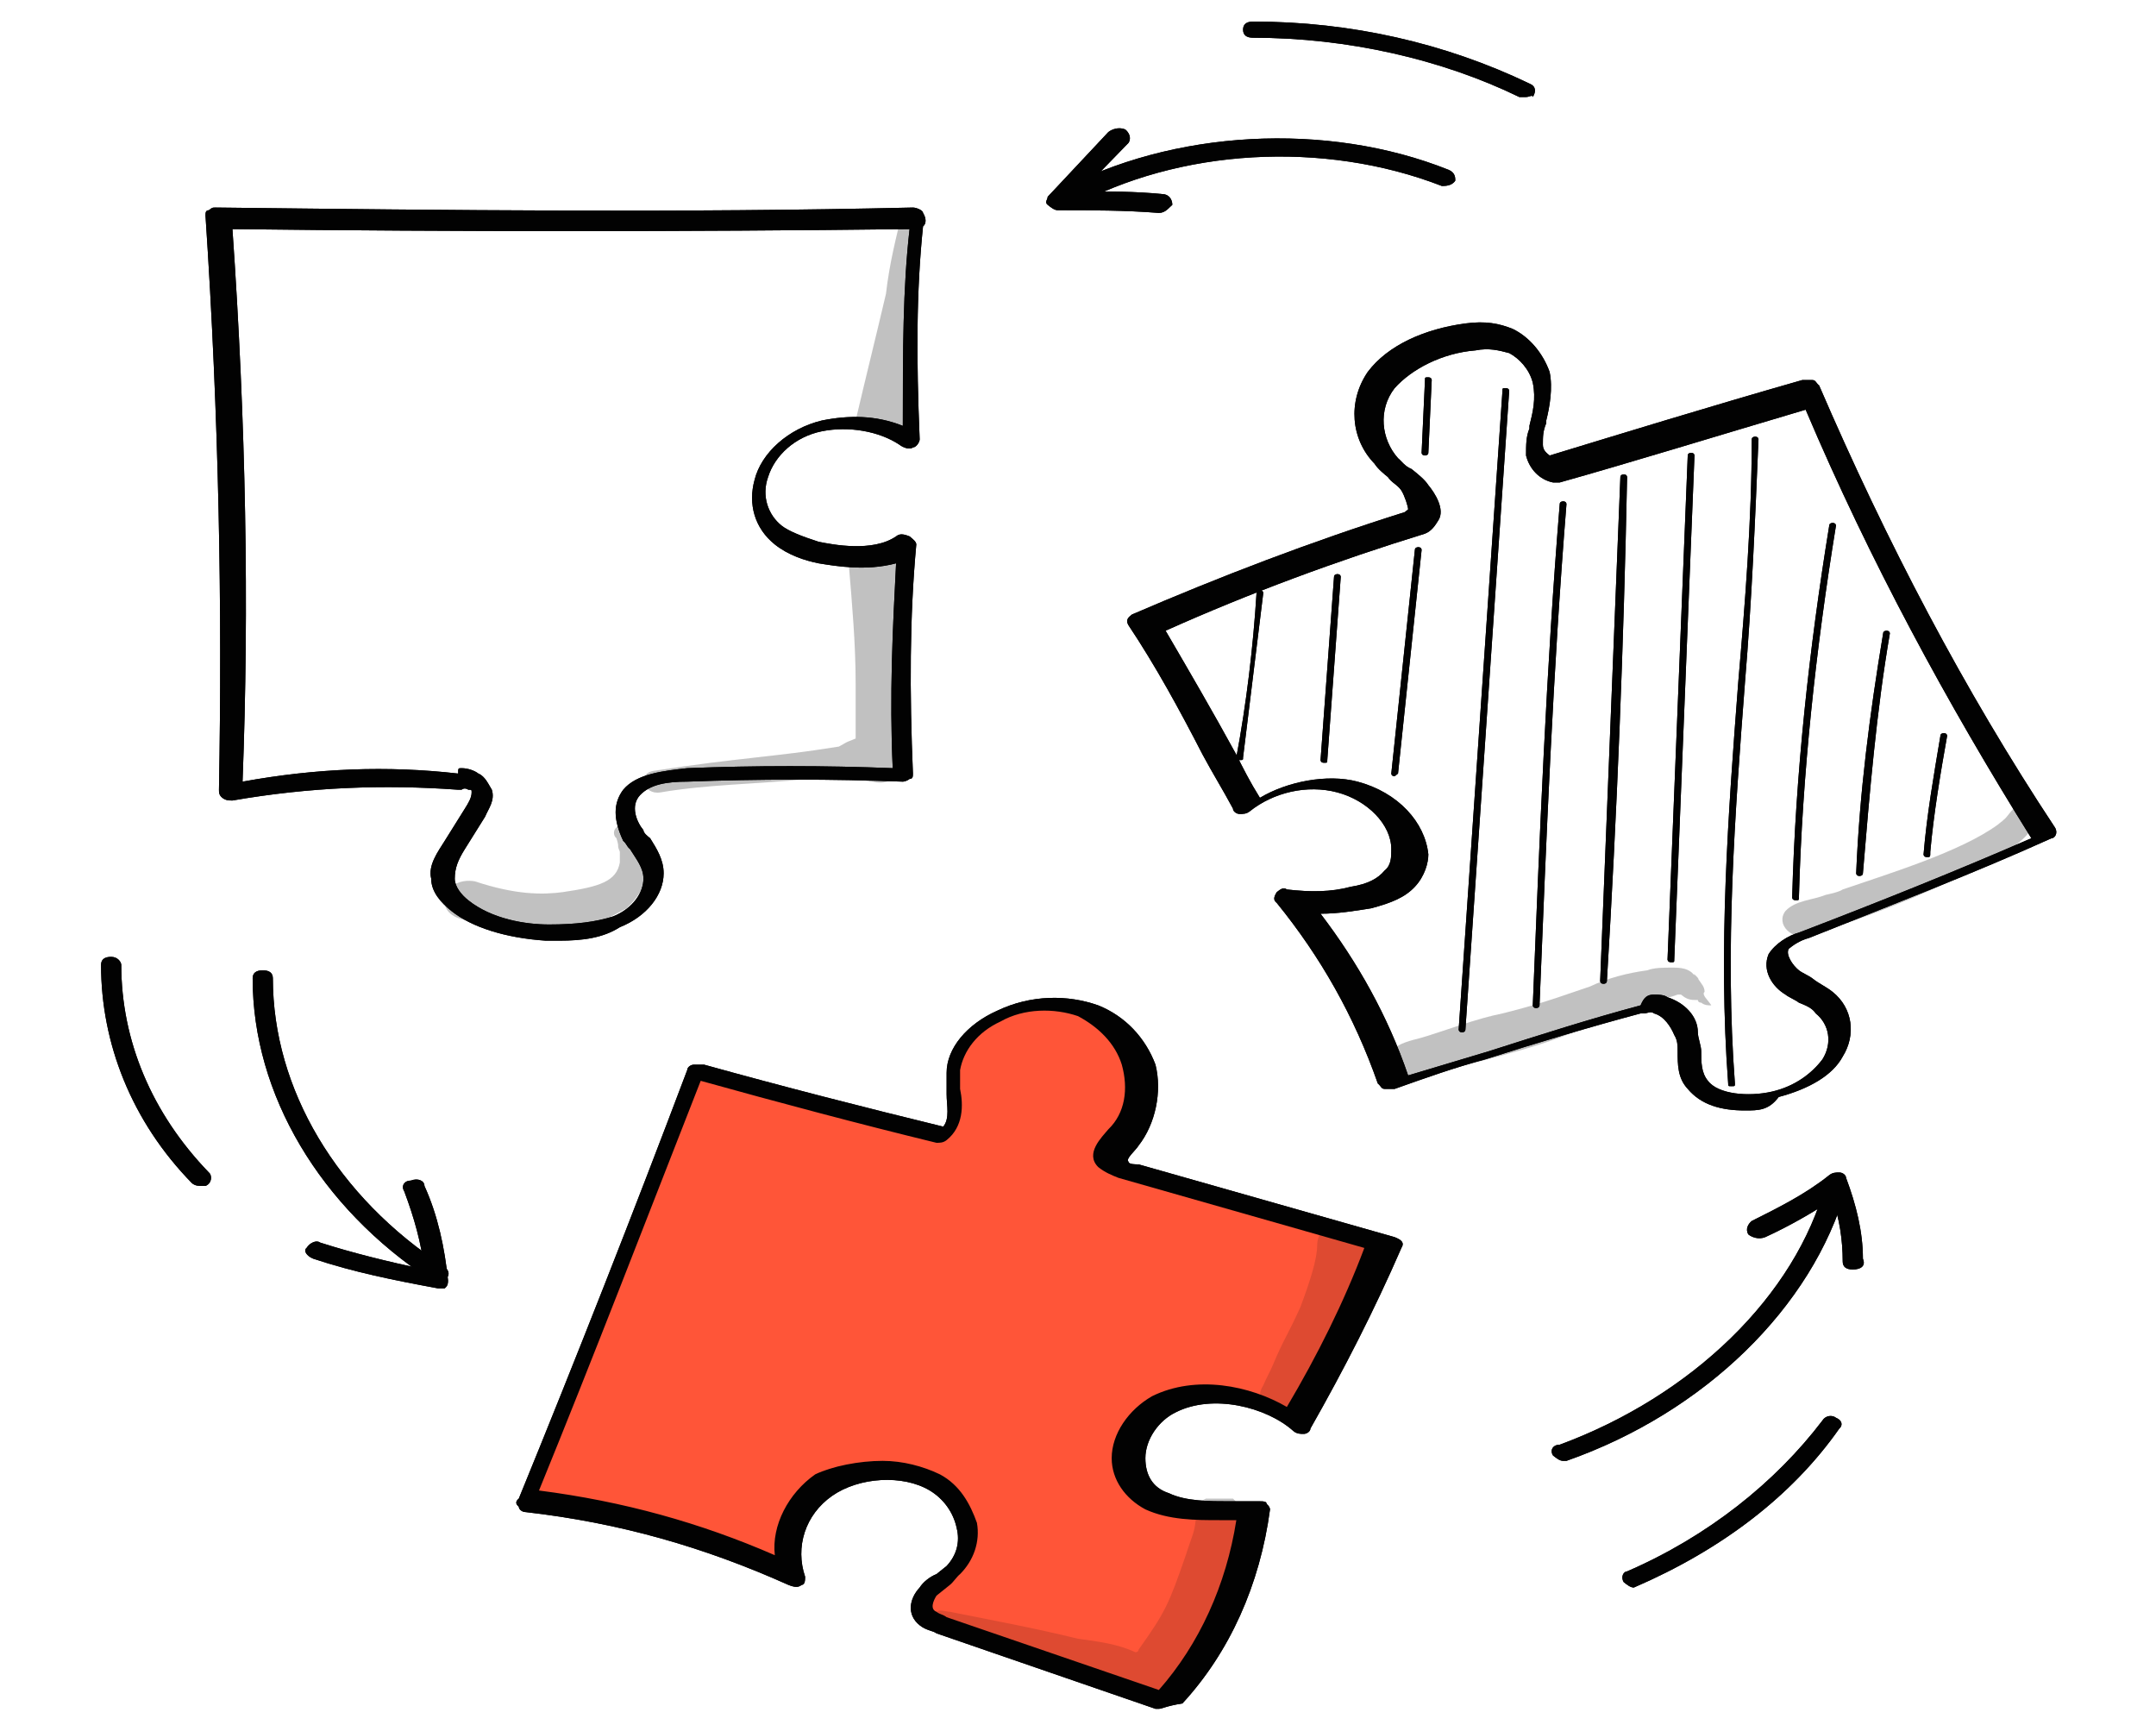 <svg xmlns="http://www.w3.org/2000/svg" width="80" height="64" viewBox="0 0 80 64" fill="none"><rect x="0" y="0" width="80" height="64" fill="#333333" stroke="none"/><g clip-path="url(#clip0_308_1286)"><path d="M80 0H0V64H80V0Z" fill="white"></path><path d="M16.25 47.6C16.125 47.6 16.125 47.6 16 47.5C11.875 44.8 9.375 40.6 9.375 36.3C9.375 36.1 9.5 36 9.75 36C10 36 10.125 36.1 10.125 36.3C10.125 40.4 12.5 44.4 16.5 47C16.625 47.1 16.75 47.3 16.5 47.5C16.5 47.6 16.375 47.6 16.25 47.6Z" fill="#020202"></path><path d="M16.25 47.8C16.125 47.8 16.125 47.8 16.25 47.8C14.625 47.5 13.125 47.2 11.625 46.7C11.375 46.6 11.25 46.4 11.375 46.3C11.5 46.1 11.75 46 11.875 46.1C13.125 46.5 14.375 46.8 15.75 47.1C15.625 46.1 15.375 45.2 15 44.2C14.875 44 15 43.8 15.25 43.8C15.5 43.7 15.75 43.8 15.75 44C16.25 45.1 16.5 46.3 16.625 47.5C16.625 47.6 16.625 47.7 16.5 47.8C16.375 47.8 16.25 47.8 16.25 47.8Z" fill="#020202"></path><path d="M58 54.2C57.875 54.2 57.75 54.1 57.625 54C57.5 53.8 57.625 53.6 57.875 53.6C62.75 51.8 66.625 48.1 67.75 43.9C67.75 43.7 68 43.6 68.25 43.7C68.5 43.7 68.625 43.9 68.5 44.1C67.25 48.5 63.25 52.4 58.125 54.2H58Z" fill="#020202"></path><path d="M68.75 47.1C68.5 47.1 68.375 47 68.375 46.8C68.375 46 68.25 45.2 68 44.5C67.25 45 66.375 45.5 65.5 45.9C65.25 46 65 45.9 64.875 45.8C64.75 45.6 64.875 45.4 65 45.3C66 44.8 67 44.3 67.875 43.6C68 43.5 68.125 43.5 68.25 43.5C68.375 43.5 68.5 43.6 68.5 43.7C68.875 44.7 69.125 45.7 69.125 46.7C69.25 47 69 47.1 68.75 47.1Z" fill="#020202"></path><path d="M39.5 7.7C39.375 7.7 39.25 7.6 39.125 7.6C39 7.4 39 7.2 39.25 7.1C43.5 4.8 49.25 4.5 53.75 6.3C54 6.4 54 6.6 54 6.7C53.875 6.9 53.625 6.9 53.5 6.9C49.125 5.2 43.75 5.5 39.75 7.7C39.625 7.7 39.5 7.7 39.5 7.7Z" fill="#020202"></path><path d="M43 7.9C41.75 7.8 40.5 7.8 39.25 7.8C39.125 7.8 39 7.7 38.875 7.6C38.75 7.5 38.875 7.4 38.875 7.3L41.125 4.9C41.25 4.8 41.5 4.7 41.75 4.8C41.875 4.9 42 5.1 41.875 5.3L40.125 7.1C41.125 7.1 42.125 7.1 43.125 7.2C43.375 7.2 43.5 7.4 43.5 7.6C43.375 7.7 43.25 7.9 43 7.9Z" fill="#020202"></path><path d="M56.625 3.6C56.5 3.6 56.5 3.6 56.375 3.6C53.5 2.2 50 1.4 46.5 1.4C46.25 1.4 46.125 1.3 46.125 1.1C46.125 0.9 46.25 0.8 46.5 0.8C50.125 0.8 53.625 1.6 56.75 3.1C57 3.2 57 3.4 56.875 3.6C56.875 3.5 56.75 3.6 56.625 3.6Z" fill="#020202"></path><path d="M60.625 58.9C60.5 58.9 60.375 58.8 60.25 58.7C60.125 58.5 60.25 58.3 60.375 58.3C63.375 57 65.875 55 67.625 52.7C67.75 52.5 68 52.5 68.125 52.6C68.375 52.7 68.375 52.9 68.25 53C66.5 55.5 63.875 57.5 60.625 58.9C60.75 58.9 60.75 58.9 60.625 58.9Z" fill="#020202"></path><path d="M7.5 44C7.375 44 7.25 44 7.125 43.9C4.875 41.6 3.75 38.7 3.75 35.8C3.75 35.6 3.875 35.5 4.125 35.5C4.375 35.5 4.5 35.7 4.5 35.8C4.5 38.6 5.625 41.3 7.75 43.5C7.875 43.6 7.875 43.9 7.625 44H7.5Z" fill="#020202"></path><path d="M8.125 7.9C8.75 15 8.875 22.2 8.625 29.3C11.125 28.7 13.875 28.5 16.5 28.7C16.875 28.7 17.25 28.8 17.5 29C17.75 29.2 17.875 29.6 17.625 29.9C17.5 30.2 17.25 30.5 17 30.7C16.625 31.1 16.375 31.6 16.375 32C16.25 33 17.375 34 18.625 34.3C19.875 34.6 21.25 34.5 22.625 34.1C23.625 33.8 24.25 32.8 24 31.9C23.875 31.5 23.5 31.2 23.375 30.8C23.125 30.2 23.25 29.4 23.875 29C24.5 28.6 25.25 28.6 26 28.6C28.5 28.6 31.125 28.7 33.5 28.7C33.375 25.9 33.375 23.1 33.625 20.2C33.125 20.6 32.375 20.8 31.625 20.7C30.875 20.7 30.125 20.5 29.5 20.2C29.125 20 28.625 19.7 28.375 19.4C28.125 19 28.125 18.5 28.125 18C28.25 17.4 28.5 16.8 29 16.3C29.25 16.1 29.625 16 30 15.9C30.625 15.7 31.25 15.5 31.875 15.5C32.5 15.5 33.25 15.7 33.625 16.3C33.5 14.3 33.375 12.3 33.625 10.3C33.75 9.5 33.875 8.8 33.625 8.1C33.125 8 32.5 8 31.75 8C24.75 8.2 17.75 8.4 10.75 8C9.875 8 9 8 8.125 7.9Z" fill="white"></path><g opacity="0.129"><path d="M33.875 8.6C33.875 8.4 34 8.1 33.75 7.9C33.625 7.8 33.625 7.8 33.5 7.8C33.25 8.8 33 9.8 32.875 10.9C32.5 12.5 32.125 14 31.75 15.6C31.875 15.8 32.125 15.9 32.375 15.8C32.625 16.2 33.375 16.3 33.75 15.9C33.75 15.8 33.875 15.7 33.875 15.6V15.5C33.875 15.4 33.875 15.1 33.875 15.1C33.75 13.5 33.75 11.5 33.875 10.4C33.875 9.6 33.875 9.1 33.875 8.6Z" fill="#020202"></path></g><g opacity="0.129"><path d="M33.25 28C33.125 26.9 33.125 25.9 33.25 24.8C33.25 23.6 33.375 22.3 33.5 21.1C33.5 20.5 32.625 20.3 32.25 20.6C31.875 20.5 31.5 20.7 31.5 21C31.625 22.5 31.75 23.9 31.75 25.4C31.75 26.1 31.75 26.8 31.75 27.4C31.25 27.6 31.5 27.5 31.125 27.7C28.625 28.1 27.5 28.1 24.25 28.6C23.625 28.7 23.875 29.5 24.5 29.4C26.25 29.1 28 29.1 30 28.9C30.625 28.9 31.125 28.8 31.75 28.6V28.7C31.875 28.9 32.125 29 32.375 29C32.75 29.1 33.125 29 33.25 28.7C33.375 28.6 33.375 28.4 33.375 28.2C33.25 28.1 33.25 28 33.25 28Z" fill="#020202"></path></g><g opacity="0.129"><path d="M24 31.3C24 31.1 24 30.9 23.75 30.7C23.5 30.5 23 30.5 22.875 30.7C22.75 30.8 22.75 31 22.875 31.1C23 31.5 22.875 31.3 23 31.6C23 31.7 23 31.9 23 32C22.875 32.7 22.25 32.9 20.875 33.1C20.125 33.2 19.125 33.2 17.625 32.7C16.5 32.5 16 33.8 17.125 34.1C18.375 34.4 19.625 34.8 20.875 34.6C21.75 34.5 22.5 34.1 23.25 33.7C24 33 24.25 32.1 24 31.3Z" fill="#020202"></path></g><path d="M20.75 34.9C20.625 34.9 20.375 34.9 20.25 34.9C18.75 34.8 17.5 34.4 16.75 33.8C16.375 33.5 16 33.1 16 32.6C15.875 32.1 16.25 31.6 16.5 31.2L17.25 30C17.375 29.8 17.5 29.6 17.5 29.4C17.5 29.3 17.5 29.3 17.375 29.3C17.375 29.3 17.25 29.2 17.125 29.3H17C14.25 29.1 11.5 29.2 8.625 29.7C8.5 29.7 8.375 29.7 8.25 29.6C8.125 29.5 8.125 29.4 8.125 29.3C8.25 22.5 8.125 15.5 7.625 8C7.625 7.9 7.625 7.8 7.75 7.8C7.875 7.7 7.875 7.7 8 7.7C16.625 7.8 25.375 7.9 33.875 7.7C34 7.7 34.25 7.8 34.25 7.9C34.375 8.1 34.375 8.3 34.25 8.4C34 10.8 34 13.3 34.125 16.3C34.125 16.4 34 16.6 33.875 16.6C33.75 16.7 33.5 16.6 33.375 16.5C32.625 16 31.5 15.8 30.5 16C29.5 16.2 28.75 16.9 28.5 17.7C28.25 18.4 28.5 19.1 29 19.5C29.25 19.7 29.75 19.9 30.375 20.1C30.875 20.2 32.375 20.5 33.25 19.9C33.375 19.8 33.5 19.8 33.75 19.9C33.875 20 34 20.1 34 20.2C33.75 22.9 33.75 25.7 33.875 28.7C33.875 28.8 33.875 28.9 33.75 28.9C33.625 29 33.5 29 33.5 29C30.875 28.9 28.125 28.9 25.5 29C24.75 29 24.125 29.1 23.75 29.5C23.375 29.9 23.625 30.5 23.875 30.8C23.875 30.9 24 31 24.125 31.1C24.375 31.5 24.625 31.9 24.625 32.4C24.625 33.2 24 34 23 34.4C22.375 34.8 21.625 34.9 20.75 34.9ZM17.125 28.5C17.375 28.5 17.625 28.6 17.75 28.7C18 28.8 18.125 29.1 18.25 29.3C18.375 29.7 18.125 30 18 30.3L17.25 31.5C17 31.9 16.875 32.2 16.875 32.6C16.875 32.9 17.125 33.2 17.375 33.4C18.25 34.1 19.5 34.3 20.375 34.3C21.375 34.3 22.125 34.2 22.75 34C23.5 33.7 23.875 33.1 23.875 32.6C23.875 32.2 23.625 31.9 23.375 31.5C23.25 31.4 23.25 31.3 23.125 31.2C22.75 30.4 22.75 29.8 23.125 29.3C23.625 28.7 24.625 28.6 25.5 28.5C28 28.4 30.625 28.4 33.125 28.5C33 25.8 33.125 23.3 33.25 20.9C32.125 21.2 31 21 30.375 20.9C29.875 20.8 29.25 20.6 28.75 20.2C28 19.6 27.75 18.7 28 17.8C28.25 16.8 29.25 15.9 30.5 15.6C31.5 15.4 32.5 15.4 33.5 15.8C33.5 13 33.5 10.7 33.75 8.5C25.375 8.6 17 8.6 8.625 8.5C9.125 15.7 9.25 22.5 9 29C11.75 28.5 14.375 28.4 17 28.7C17 28.5 17 28.5 17.125 28.5Z" fill="#020202"></path><g opacity="0.129"><path d="M33.875 8.6C33.875 8.4 34 8.1 33.75 7.9C33.625 7.8 33.625 7.8 33.5 7.8C33.25 8.8 33 9.8 32.875 10.9C32.5 12.5 32.125 14 31.75 15.6C31.875 15.8 32.125 15.9 32.375 15.8C32.625 16.2 33.375 16.3 33.75 15.9C33.75 15.8 33.875 15.7 33.875 15.6V15.5C33.875 15.4 33.875 15.1 33.875 15.1C33.75 13.5 33.75 11.5 33.875 10.4C33.875 9.6 33.875 9.1 33.875 8.6Z" fill="#020202"></path></g><g opacity="0.129"><path d="M33.25 28C33.125 26.9 33.125 25.9 33.25 24.8C33.25 23.6 33.375 22.3 33.5 21.1C33.5 20.5 32.625 20.3 32.25 20.6C31.875 20.5 31.5 20.7 31.5 21C31.625 22.5 31.75 23.9 31.75 25.4C31.75 26.1 31.75 26.8 31.75 27.4C31.25 27.6 31.5 27.5 31.125 27.7C28.625 28.1 27.5 28.1 24.25 28.6C23.625 28.7 23.875 29.5 24.5 29.4C26.25 29.1 28 29.1 30 28.9C30.625 28.9 31.125 28.8 31.75 28.6V28.7C31.875 28.9 32.125 29 32.375 29C32.75 29.1 33.125 29 33.25 28.7C33.375 28.6 33.375 28.4 33.375 28.2C33.25 28.1 33.25 28 33.25 28Z" fill="#020202"></path></g><g opacity="0.129"><path d="M24 31.3C24 31.1 24 30.9 23.75 30.7C23.5 30.5 23 30.5 22.875 30.7C22.75 30.8 22.75 31 22.875 31.1C23 31.5 22.875 31.3 23 31.6C23 31.7 23 31.9 23 32C22.875 32.7 22.25 32.9 20.875 33.1C20.125 33.2 19.125 33.2 17.625 32.7C16.5 32.5 16 33.8 17.125 34.1C18.375 34.4 19.625 34.8 20.875 34.6C21.75 34.5 22.5 34.1 23.25 33.7C24 33 24.25 32.1 24 31.3Z" fill="#020202"></path></g><path d="M20.75 34.9C20.625 34.9 20.375 34.9 20.25 34.9C18.75 34.8 17.5 34.4 16.75 33.8C16.375 33.5 16 33.1 16 32.6C15.875 32.1 16.25 31.6 16.5 31.2L17.25 30C17.375 29.8 17.5 29.6 17.5 29.4C17.5 29.3 17.5 29.3 17.375 29.3C17.375 29.3 17.25 29.2 17.125 29.3H17C14.25 29.1 11.5 29.2 8.625 29.7C8.5 29.7 8.375 29.7 8.25 29.6C8.125 29.5 8.125 29.4 8.125 29.3C8.25 22.5 8.125 15.5 7.625 8C7.625 7.9 7.625 7.8 7.75 7.8C7.875 7.7 7.875 7.7 8 7.7C16.625 7.8 25.375 7.9 33.875 7.7C34 7.7 34.25 7.8 34.25 7.9C34.375 8.1 34.375 8.3 34.25 8.4C34 10.8 34 13.3 34.125 16.3C34.125 16.4 34 16.6 33.875 16.6C33.75 16.7 33.5 16.6 33.375 16.5C32.625 16 31.5 15.8 30.5 16C29.5 16.2 28.75 16.9 28.5 17.7C28.25 18.4 28.5 19.1 29 19.5C29.25 19.7 29.75 19.9 30.375 20.1C30.875 20.2 32.375 20.5 33.25 19.9C33.375 19.8 33.5 19.8 33.75 19.9C33.875 20 34 20.1 34 20.2C33.75 22.9 33.75 25.7 33.875 28.7C33.875 28.8 33.875 28.9 33.75 28.9C33.625 29 33.5 29 33.5 29C30.875 28.9 28.125 28.9 25.5 29C24.75 29 24.125 29.1 23.75 29.5C23.375 29.9 23.625 30.5 23.875 30.8C23.875 30.9 24 31 24.125 31.1C24.375 31.5 24.625 31.9 24.625 32.4C24.625 33.2 24 34 23 34.4C22.375 34.8 21.625 34.9 20.75 34.9ZM17.125 28.5C17.375 28.5 17.625 28.6 17.75 28.7C18 28.8 18.125 29.1 18.25 29.3C18.375 29.7 18.125 30 18 30.3L17.25 31.5C17 31.9 16.875 32.2 16.875 32.6C16.875 32.9 17.125 33.2 17.375 33.4C18.25 34.1 19.5 34.3 20.375 34.3C21.375 34.3 22.125 34.2 22.75 34C23.5 33.7 23.875 33.1 23.875 32.6C23.875 32.2 23.625 31.9 23.375 31.5C23.25 31.4 23.25 31.3 23.125 31.2C22.75 30.4 22.75 29.8 23.125 29.3C23.625 28.7 24.625 28.6 25.5 28.5C28 28.4 30.625 28.4 33.125 28.5C33 25.8 33.125 23.3 33.25 20.9C32.125 21.2 31 21 30.375 20.9C29.875 20.8 29.25 20.6 28.75 20.2C28 19.6 27.75 18.7 28 17.8C28.25 16.8 29.25 15.9 30.5 15.6C31.5 15.4 32.5 15.4 33.5 15.8C33.5 13 33.5 10.7 33.75 8.5C25.375 8.6 17 8.6 8.625 8.5C9.125 15.7 9.25 22.5 9 29C11.75 28.5 14.375 28.4 17 28.7C17 28.5 17 28.5 17.125 28.5Z" fill="#020202"></path><path d="M46.5 29.9C45.75 27.5 43.75 25.4 42.75 22.9C45.125 21.9 47.625 21 50.25 20.1C50.75 19.9 51.25 19.8 51.875 19.6C52.25 19.5 52.625 19.3 52.875 19C53 18.7 53 18.4 52.75 18.2C52.625 18 52.25 17.8 52 17.6C51 16.9 50.625 15.7 51.125 14.7C51.625 13.7 52.625 12.9 53.875 12.6C54.75 12.4 55.625 12.3 56.375 12.8C56.5 12.9 56.625 13.1 56.75 13.2C57.25 13.8 57.5 14.7 57.375 15.4C57.25 15.8 57.125 16.2 57.125 16.6C57.125 17 57.375 17.4 57.875 17.6C60.75 16.5 63.75 15.6 67 14.9C67.875 15.9 68.375 17.1 68.875 18.3C70.375 21.6 72.25 24.8 74.125 27.9C74.75 28.9 75.25 29.8 75.75 30.8C75.75 31 75.5 31.2 75.25 31.3C72.75 32.8 69.625 33.6 66.875 34.8C66.625 34.9 66.375 35 66.25 35.2C66.125 35.4 66 35.6 66.25 35.8C66.125 36.1 66.5 36.5 66.75 36.7C67.125 36.9 67.5 37 67.75 37.3C68.25 37.7 68.375 38.3 68.25 38.9C68.125 39.5 67.625 39.9 67 40.2C66.375 40.5 65.75 40.7 65 40.7C64.5 40.7 63.875 40.7 63.375 40.4C62.875 40.1 62.875 39.5 62.75 38.9C62.75 38.4 62.625 37.8 62.125 37.5C61.75 37.2 61 37.2 60.625 37.5C57.625 38.2 54.75 39.1 51.875 40C51.5 39.7 51.375 39.4 51.25 39C50.375 37 49.25 35.1 48 33.2C48.875 33.4 49.875 33.3 50.625 32.9C51.375 32.6 52 31.9 52.25 31.2C52.25 31.1 52.25 31 52.25 30.8C52.25 30.7 52.125 30.5 52 30.4C51.75 30 51.25 29.6 50.875 29.3C50.375 29 49.75 28.8 49.125 28.8C48.75 28.8 48.375 28.8 48 28.9C47.5 29.3 46.875 29.5 46.5 29.9Z" fill="white"></path><path d="M46 28.2C45.875 28.2 45.875 28.1 45.875 28.1C46.25 26.1 46.5 24 46.625 22C46.625 21.9 46.75 21.9 46.75 21.9C46.875 21.9 46.875 22 46.875 22C46.625 24 46.375 26.1 46.125 28.1C46.125 28.2 46.125 28.2 46 28.2Z" fill="#020202"></path><path d="M49.125 28.3C49 28.3 49 28.2 49 28.2L49.5 21.4C49.5 21.3 49.625 21.3 49.625 21.3C49.75 21.3 49.75 21.4 49.75 21.4L49.25 28.2C49.25 28.3 49.25 28.3 49.125 28.3Z" fill="#020202"></path><path d="M51.75 28.8C51.625 28.8 51.625 28.7 51.625 28.7L52.5 20.4C52.5 20.3 52.625 20.3 52.625 20.3C52.75 20.3 52.75 20.4 52.75 20.4L51.875 28.7L51.75 28.8Z" fill="#020202"></path><path d="M52.875 16.899C52.75 16.899 52.75 16.799 52.75 16.799L52.875 14.1C52.875 13.999 52.875 13.999 53 13.999C53.125 13.999 53.125 14.1 53.125 14.1L53 16.799C53 16.899 52.875 16.899 52.875 16.899Z" fill="#020202"></path><path d="M54.25 38.3C54.125 38.3 54.125 38.2 54.125 38.2L55.75 14.5C55.75 14.4 55.75 14.4 55.875 14.4C56 14.4 56 14.5 56 14.5L54.375 38.2C54.375 38.2 54.375 38.3 54.25 38.3Z" fill="#020202"></path><path d="M57 37.4C56.875 37.4 56.875 37.3 56.875 37.3C57.125 31.1 57.375 24.8 57.875 18.7C57.875 18.6 58 18.6 58 18.6C58.125 18.6 58.125 18.7 58.125 18.7C57.625 24.9 57.375 31.1 57.125 37.3C57.125 37.3 57.125 37.4 57 37.4Z" fill="#020202"></path><path d="M59.5 36.5C59.375 36.5 59.375 36.4 59.375 36.4C59.625 30.2 59.875 23.9 60.125 17.7C60.125 17.6 60.25 17.6 60.25 17.6C60.375 17.6 60.375 17.7 60.375 17.7C60.25 23.9 60 30.2 59.625 36.4C59.625 36.4 59.625 36.5 59.5 36.5Z" fill="#020202"></path><path d="M62 35.7C61.875 35.7 61.875 35.6 61.875 35.6L62.625 16.9C62.625 16.8 62.75 16.8 62.75 16.8C62.875 16.8 62.875 16.9 62.875 16.9L62.125 35.6C62.125 35.7 62.125 35.7 62 35.7Z" fill="#020202"></path><path d="M64.25 40.3C64.125 40.3 64.125 40.3 64.125 40.2C63.75 35.2 64.125 30.2 64.5 25.3C64.75 22.4 65 19.3 65 16.3C65 16.2 65.125 16.2 65.125 16.2C65.25 16.2 65.25 16.3 65.25 16.3C65.125 19.3 65 22.3 64.75 25.3C64.375 30.2 64 35.2 64.375 40.2C64.375 40.3 64.375 40.3 64.25 40.3Z" fill="#020202"></path><path d="M66.625 33.4C66.5 33.4 66.5 33.3 66.5 33.3C66.625 28.7 67.125 24.1 67.875 19.5C67.875 19.4 68 19.4 68 19.4C68.125 19.4 68.125 19.5 68.125 19.5C67.375 24.1 66.875 28.7 66.75 33.3C66.75 33.4 66.75 33.4 66.625 33.4Z" fill="#020202"></path><path d="M69 32.5C68.875 32.5 68.875 32.4 68.875 32.4C69 29.4 69.375 26.5 69.875 23.5C69.875 23.4 70 23.4 70 23.4C70.125 23.4 70.125 23.5 70.125 23.5C69.625 26.4 69.375 29.4 69.125 32.4C69.125 32.5 69 32.5 69 32.5Z" fill="#020202"></path><path d="M71.5 31.8C71.375 31.8 71.375 31.7 71.375 31.7C71.5 30.2 71.75 28.8 72 27.3C72 27.2 72.125 27.2 72.125 27.2C72.25 27.2 72.25 27.3 72.25 27.3C72 28.7 71.75 30.2 71.625 31.6C71.625 31.8 71.625 31.8 71.5 31.8Z" fill="#020202"></path><g opacity="0.129"><path d="M63.25 36.8C63.25 36.6 63.125 36.5 63 36.3C63 36.2 63 36.2 63 36.3C63.125 36.4 62.75 36 62.875 36.2C62.75 36 62.5 35.9 62.125 35.9H62C61.75 35.9 61.375 35.9 61.125 36C60.375 36.1 59.625 36.3 59 36.6C58.375 36.8 57.375 37.2 55.75 37.6C54.75 37.8 53.75 38.2 52.75 38.5C52.375 38.6 51.875 38.7 51.625 39C51.25 39.5 51.875 40.2 52.625 40C54.625 39.4 56.75 39 58.625 38.2C59 38.1 61 37.3 61.625 37.1C61.875 37 62 37 62.25 36.9C62.25 36.9 62.25 36.9 62.375 36.9C62.5 37 62.625 37.1 62.875 37.1H63C63 37.1 63 37.2 63.125 37.2C63.25 37.3 63.375 37.3 63.5 37.3C63.375 37.1 63.125 36.9 63.25 36.8Z" fill="#020202"></path></g><g opacity="0.129"><path d="M75.375 30.2C75.25 30 75.25 29.8 75.125 29.6C75 29.6 74.875 29.6 74.875 29.7C74.75 29.8 74.75 30 74.625 30.1C74.375 30.4 74.5 30.3 74.125 30.6C72.75 31.6 70.125 32.4 68.375 33C68.25 33.1 67.75 33.2 67.75 33.2C67.25 33.4 66.625 33.4 66.25 33.8C65.875 34.3 66.5 34.9 67.125 34.7C69.125 34.1 71.125 33.3 73 32.4C74 31.9 75 31.4 75.5 30.6C75.5 30.6 75.5 30.5 75.625 30.5C75.5 30.4 75.5 30.3 75.375 30.2Z" fill="#020202"></path></g><path d="M64.75 41.2C63.875 41.2 63.125 41 62.625 40.4C62.25 40 62.25 39.5 62.25 39C62.25 38.8 62.25 38.6 62.125 38.4C62 38.1 61.75 37.7 61.375 37.6C61.25 37.5 61.125 37.6 61 37.6C61 37.6 61 37.6 60.875 37.6C59 38.1 57 38.7 55.125 39.3C54 39.6 52.875 40 51.75 40.4C51.625 40.4 51.5 40.4 51.375 40.4C51.25 40.4 51.25 40.3 51.125 40.2C50.25 37.7 49 35.5 47.375 33.5C47.25 33.4 47.25 33.3 47.375 33.1C47.5 33 47.625 32.9 47.75 33C48.625 33.1 49.375 33.1 50.125 32.9C50.75 32.8 51.125 32.6 51.375 32.3C51.625 32.1 51.625 31.8 51.625 31.5C51.625 30.6 50.75 29.7 49.625 29.4C48.5 29.1 47.25 29.4 46.375 30.1C46.25 30.2 46.125 30.2 46 30.2C45.875 30.2 45.75 30.1 45.75 30C45.375 29.3 45 28.7 44.625 28C43.75 26.3 42.875 24.7 41.875 23.2C41.75 23 41.875 22.9 42 22.8C45.25 21.4 48.625 20.1 52.125 19C52.125 19 52.125 19 52.25 18.9C52.25 18.8 52.125 18.4 52 18.2C51.875 18 51.625 17.9 51.5 17.7C51.375 17.6 51.125 17.4 51 17.2C50.125 16.3 50 14.9 50.75 13.8C51.5 12.8 52.875 12.2 54.375 12C55.125 11.9 55.625 12 56.125 12.2C56.75 12.5 57.25 13.1 57.5 13.8C57.625 14.4 57.5 15.1 57.375 15.6V15.7C57.25 16 57.25 16.2 57.25 16.5C57.25 16.7 57.375 16.8 57.5 16.9C60.125 16.1 63.375 15.1 66.875 14.1C67 14.1 67.125 14.1 67.25 14.1C67.375 14.1 67.375 14.2 67.5 14.3C70 20.1 72.875 25.6 76.25 30.7C76.375 30.9 76.25 31.1 76.125 31.1C73.25 32.4 70.125 33.6 67.125 34.8C66.75 34.9 66.5 35.1 66.375 35.2C66.25 35.4 66.5 35.8 66.75 36C66.875 36.1 67.125 36.2 67.25 36.3C67.5 36.5 67.75 36.6 68 36.8C68.75 37.4 68.875 38.4 68.375 39.2C68 39.9 67.125 40.4 66 40.7C65.625 41.2 65.25 41.2 64.75 41.2ZM61.375 36.9C61.5 36.9 61.75 36.9 61.875 37C62.5 37.2 63 37.7 63 38.3C63 38.5 63.125 38.8 63.125 39C63.125 39.4 63.125 39.8 63.375 40.1C63.75 40.6 64.875 40.7 65.75 40.5C66.625 40.3 67.25 39.8 67.625 39.3C68 38.7 67.875 38 67.375 37.6C67.25 37.4 67 37.3 66.75 37.2C66.625 37.1 66.375 37 66.25 36.9C65.75 36.6 65.375 36 65.625 35.4C65.875 35 66.375 34.7 66.75 34.6C69.625 33.5 72.625 32.3 75.375 31.1C72.25 26.1 69.375 20.8 67 15.2C63.625 16.2 60.375 17.2 57.875 17.9C57.75 17.9 57.75 17.9 57.625 17.9C57.125 17.8 56.75 17.4 56.625 16.9C56.625 16.5 56.625 16.2 56.75 15.9V15.8C56.875 15.3 57 14.8 56.875 14.2C56.75 13.7 56.375 13.3 56 13.1C55.625 13 55.25 12.9 54.75 13C53.5 13.1 52.375 13.7 51.75 14.4C51.125 15.2 51.25 16.3 51.875 17C52 17.1 52.125 17.3 52.375 17.4C52.625 17.6 52.875 17.8 53 18C53.25 18.3 53.625 18.9 53.375 19.3C53.25 19.5 53.125 19.7 52.875 19.8C49.625 20.8 46.375 22 43.25 23.4C44.125 24.9 45 26.4 45.875 28C46.125 28.5 46.375 29 46.75 29.6C47.75 29 49.25 28.7 50.375 29C51.875 29.4 52.875 30.5 53 31.7C53 32 52.875 32.5 52.5 32.9C52.125 33.3 51.625 33.5 50.875 33.7C50.25 33.8 49.625 33.9 49 33.9C50.375 35.7 51.5 37.7 52.25 39.9C53.25 39.6 54.25 39.3 55.25 39C57.125 38.4 59 37.8 60.875 37.3C61 37 61.125 36.9 61.375 36.9Z" fill="#020202"></path><path d="M46 28.2C45.875 28.2 45.875 28.1 45.875 28.1C46.25 26.1 46.5 24 46.625 22C46.625 21.9 46.75 21.9 46.75 21.9C46.875 21.9 46.875 22 46.875 22C46.625 24 46.375 26.1 46.125 28.1C46.125 28.2 46.125 28.2 46 28.2Z" fill="#020202"></path><path d="M49.125 28.3C49 28.3 49 28.2 49 28.2L49.5 21.4C49.5 21.3 49.625 21.3 49.625 21.3C49.75 21.3 49.75 21.4 49.75 21.4L49.25 28.2C49.25 28.3 49.25 28.3 49.125 28.3Z" fill="#020202"></path><path d="M51.75 28.8C51.625 28.8 51.625 28.7 51.625 28.7L52.5 20.4C52.5 20.3 52.625 20.3 52.625 20.3C52.75 20.3 52.75 20.4 52.75 20.4L51.875 28.7L51.75 28.8Z" fill="#020202"></path><path d="M52.875 16.899C52.75 16.899 52.75 16.799 52.75 16.799L52.875 14.1C52.875 13.999 52.875 13.999 53 13.999C53.125 13.999 53.125 14.1 53.125 14.1L53 16.799C53 16.899 52.875 16.899 52.875 16.899Z" fill="#020202"></path><path d="M54.25 38.3C54.125 38.3 54.125 38.2 54.125 38.2L55.75 14.5C55.75 14.4 55.75 14.4 55.875 14.4C56 14.4 56 14.5 56 14.5L54.375 38.2C54.375 38.2 54.375 38.3 54.25 38.3Z" fill="#020202"></path><path d="M57 37.4C56.875 37.4 56.875 37.3 56.875 37.3C57.125 31.1 57.375 24.8 57.875 18.7C57.875 18.6 58 18.6 58 18.6C58.125 18.6 58.125 18.7 58.125 18.7C57.625 24.9 57.375 31.1 57.125 37.3C57.125 37.3 57.125 37.4 57 37.4Z" fill="#020202"></path><path d="M59.5 36.5C59.375 36.5 59.375 36.4 59.375 36.4C59.625 30.2 59.875 23.9 60.125 17.7C60.125 17.6 60.25 17.6 60.25 17.6C60.375 17.6 60.375 17.7 60.375 17.7C60.25 23.9 60 30.2 59.625 36.4C59.625 36.4 59.625 36.5 59.5 36.5Z" fill="#020202"></path><path d="M62 35.7C61.875 35.7 61.875 35.6 61.875 35.6L62.625 16.9C62.625 16.8 62.75 16.8 62.75 16.8C62.875 16.8 62.875 16.9 62.875 16.9L62.125 35.6C62.125 35.7 62.125 35.7 62 35.7Z" fill="#020202"></path><path d="M64.25 40.3C64.125 40.3 64.125 40.3 64.125 40.2C63.75 35.2 64.125 30.2 64.5 25.3C64.75 22.4 65 19.3 65 16.3C65 16.2 65.125 16.2 65.125 16.2C65.25 16.2 65.25 16.3 65.25 16.3C65.125 19.3 65 22.3 64.75 25.3C64.375 30.2 64 35.2 64.375 40.2C64.375 40.3 64.375 40.3 64.25 40.3Z" fill="#020202"></path><path d="M66.625 33.4C66.5 33.4 66.5 33.3 66.5 33.3C66.625 28.7 67.125 24.1 67.875 19.5C67.875 19.4 68 19.4 68 19.4C68.125 19.4 68.125 19.5 68.125 19.5C67.375 24.1 66.875 28.7 66.75 33.3C66.75 33.4 66.75 33.4 66.625 33.4Z" fill="#020202"></path><path d="M69 32.5C68.875 32.5 68.875 32.4 68.875 32.4C69 29.4 69.375 26.5 69.875 23.5C69.875 23.4 70 23.4 70 23.4C70.125 23.4 70.125 23.5 70.125 23.5C69.625 26.4 69.375 29.4 69.125 32.4C69.125 32.5 69 32.5 69 32.5Z" fill="#020202"></path><path d="M71.5 31.8C71.375 31.8 71.375 31.7 71.375 31.7C71.5 30.2 71.75 28.8 72 27.3C72 27.2 72.125 27.2 72.125 27.2C72.25 27.2 72.25 27.3 72.25 27.3C72 28.7 71.75 30.2 71.625 31.6C71.625 31.8 71.625 31.8 71.5 31.8Z" fill="#020202"></path><g opacity="0.129"><path d="M63.25 36.8C63.25 36.6 63.125 36.5 63 36.3C63 36.2 63 36.2 63 36.3C63.125 36.4 62.75 36 62.875 36.2C62.75 36 62.5 35.9 62.125 35.9H62C61.75 35.9 61.375 35.9 61.125 36C60.375 36.1 59.625 36.3 59 36.6C58.375 36.8 57.375 37.2 55.75 37.6C54.75 37.8 53.75 38.2 52.75 38.5C52.375 38.6 51.875 38.7 51.625 39C51.25 39.5 51.875 40.2 52.625 40C54.625 39.4 56.75 39 58.625 38.2C59 38.1 61 37.3 61.625 37.1C61.875 37 62 37 62.25 36.9C62.25 36.9 62.25 36.9 62.375 36.9C62.5 37 62.625 37.1 62.875 37.1H63C63 37.1 63 37.2 63.125 37.2C63.25 37.3 63.375 37.3 63.5 37.3C63.375 37.1 63.125 36.9 63.25 36.8Z" fill="#020202"></path></g><g opacity="0.129"><path d="M75.375 30.2C75.25 30 75.25 29.8 75.125 29.6C75 29.6 74.875 29.6 74.875 29.7C74.75 29.8 74.75 30 74.625 30.1C74.375 30.4 74.5 30.3 74.125 30.6C72.75 31.6 70.125 32.4 68.375 33C68.25 33.1 67.75 33.2 67.75 33.2C67.25 33.4 66.625 33.4 66.25 33.8C65.875 34.3 66.5 34.9 67.125 34.7C69.125 34.1 71.125 33.3 73 32.4C74 31.9 75 31.4 75.5 30.6C75.5 30.6 75.5 30.5 75.625 30.5C75.5 30.4 75.5 30.3 75.375 30.2Z" fill="#020202"></path></g><path d="M64.75 41.2C63.875 41.2 63.125 41 62.625 40.4C62.25 40 62.25 39.5 62.25 39C62.25 38.8 62.25 38.6 62.125 38.4C62 38.1 61.75 37.7 61.375 37.6C61.25 37.5 61.125 37.6 61 37.6C61 37.6 61 37.6 60.875 37.6C59 38.1 57 38.7 55.125 39.3C54 39.6 52.875 40 51.75 40.4C51.625 40.4 51.5 40.4 51.375 40.4C51.25 40.4 51.25 40.3 51.125 40.2C50.25 37.7 49 35.5 47.375 33.5C47.25 33.4 47.25 33.3 47.375 33.1C47.5 33 47.625 32.9 47.75 33C48.625 33.1 49.375 33.1 50.125 32.9C50.75 32.8 51.125 32.6 51.375 32.3C51.625 32.1 51.625 31.8 51.625 31.5C51.625 30.6 50.75 29.7 49.625 29.4C48.5 29.1 47.25 29.4 46.375 30.1C46.25 30.2 46.125 30.2 46 30.2C45.875 30.2 45.75 30.1 45.75 30C45.375 29.3 45 28.7 44.625 28C43.75 26.3 42.875 24.7 41.875 23.2C41.75 23 41.875 22.9 42 22.8C45.25 21.4 48.625 20.1 52.125 19C52.125 19 52.125 19 52.25 18.9C52.25 18.8 52.125 18.4 52 18.2C51.875 18 51.625 17.9 51.5 17.7C51.375 17.6 51.125 17.4 51 17.2C50.125 16.3 50 14.9 50.75 13.8C51.5 12.8 52.875 12.2 54.375 12C55.125 11.9 55.625 12 56.125 12.2C56.75 12.5 57.25 13.1 57.5 13.8C57.625 14.4 57.5 15.1 57.375 15.6V15.7C57.25 16 57.25 16.2 57.25 16.5C57.25 16.7 57.375 16.8 57.5 16.9C60.125 16.1 63.375 15.1 66.875 14.1C67 14.1 67.125 14.1 67.25 14.1C67.375 14.1 67.375 14.2 67.5 14.3C70 20.1 72.875 25.6 76.25 30.7C76.375 30.9 76.25 31.1 76.125 31.1C73.25 32.4 70.125 33.6 67.125 34.8C66.75 34.9 66.5 35.1 66.375 35.2C66.25 35.4 66.5 35.8 66.75 36C66.875 36.1 67.125 36.2 67.25 36.3C67.5 36.5 67.75 36.6 68 36.8C68.75 37.4 68.875 38.4 68.375 39.2C68 39.9 67.125 40.4 66 40.7C65.625 41.2 65.25 41.2 64.75 41.2ZM61.375 36.9C61.5 36.9 61.75 36.9 61.875 37C62.5 37.2 63 37.7 63 38.3C63 38.5 63.125 38.8 63.125 39C63.125 39.4 63.125 39.8 63.375 40.1C63.75 40.6 64.875 40.7 65.75 40.5C66.625 40.3 67.25 39.8 67.625 39.3C68 38.7 67.875 38 67.375 37.6C67.25 37.4 67 37.3 66.75 37.2C66.625 37.1 66.375 37 66.25 36.9C65.75 36.6 65.375 36 65.625 35.4C65.875 35 66.375 34.7 66.75 34.6C69.625 33.5 72.625 32.3 75.375 31.1C72.25 26.1 69.375 20.8 67 15.2C63.625 16.2 60.375 17.2 57.875 17.9C57.75 17.9 57.75 17.9 57.625 17.9C57.125 17.8 56.75 17.4 56.625 16.9C56.625 16.5 56.625 16.2 56.75 15.9V15.8C56.875 15.3 57 14.8 56.875 14.2C56.75 13.7 56.375 13.3 56 13.1C55.625 13 55.25 12.9 54.75 13C53.5 13.1 52.375 13.7 51.75 14.4C51.125 15.2 51.25 16.3 51.875 17C52 17.1 52.125 17.3 52.375 17.4C52.625 17.6 52.875 17.8 53 18C53.25 18.3 53.625 18.9 53.375 19.3C53.25 19.5 53.125 19.7 52.875 19.8C49.625 20.8 46.375 22 43.25 23.4C44.125 24.9 45 26.4 45.875 28C46.125 28.5 46.375 29 46.75 29.6C47.75 29 49.25 28.7 50.375 29C51.875 29.4 52.875 30.5 53 31.7C53 32 52.875 32.5 52.5 32.9C52.125 33.3 51.625 33.5 50.875 33.7C50.25 33.8 49.625 33.9 49 33.9C50.375 35.7 51.5 37.7 52.25 39.9C53.25 39.6 54.25 39.3 55.25 39C57.125 38.4 59 37.8 60.875 37.3C61 37 61.125 36.9 61.375 36.9Z" fill="#020202"></path><path d="M34.875 42.1C35.5 41.5 35.125 40.5 35.25 39.7C35.375 37.9 38.25 36.7 40.25 37.5C42.25 38.3 42.875 40.7 41.5 42.2C41.25 42.5 40.875 42.9 41.125 43.2C41.25 43.3 41.5 43.4 41.625 43.5C44.75 44.4 48 45.3 51.125 46.2C50.125 48.5 49 50.7 47.75 52.8C46.5 51.8 44.375 51.3 42.875 52.1C41.375 52.8 41.125 54.9 42.625 55.7C43.625 56.2 45 56 46.25 56.1C45.875 58.7 44.875 61.2 43.125 63.2C40.375 62.3 37.75 61.3 35 60.4C34.875 60.3 34.625 60.3 34.5 60.2C34.125 59.9 34.25 59.5 34.5 59.2C34.75 58.9 35.125 58.7 35.375 58.4C36.25 57.4 36 55.9 34.75 55.2C33.5 54.5 31.75 54.6 30.5 55.4C29.375 56.2 29 57.5 29.375 58.7C26.5 57.4 23.25 56.4 19.5 55.9C21.625 50.6 23.75 45.3 25.75 40C28.75 40.6 31.875 41.4 34.875 42.1Z" fill="#FF5538"></path><g opacity="0.129"><path d="M50.5 45.8C50.125 45.7 49.75 45.5 49.5 45.4C49.125 45.5 48.875 45.8 48.875 46.2C48.875 46.7 48.625 47.5 48.25 48.5C47.75 49.6 47.625 49.7 47.25 50.6C47.125 50.9 47 51.1 46.875 51.4C46.75 51.6 46.75 51.7 46.75 51.9C46.75 52.3 47.375 52.6 47.875 52.5C48.625 52.2 48.5 51.9 48.625 51.7C49.25 50.9 49.625 49.9 50 49C50.25 48.3 50.75 47.6 50.875 46.8C50.875 46.5 51 46.2 51 45.9C50.875 46 50.625 45.9 50.5 45.8Z" fill="#020202"></path></g><g opacity="0.129"><path d="M45.75 55.6C45.5 55.6 45.125 55.6 44.875 55.6H44.75C44.5 55.7 44.375 55.9 44.375 56.1C44.375 56.8 44.25 56.9 44 57.7C43.375 59.5 43.25 59.8 42.25 61.2C42.25 61.2 42.25 61.3 42.125 61.3C41.5 61 40.75 60.9 40 60.8C38.375 60.4 36.75 60.1 35.25 59.8C35.125 59.8 34.875 59.7 34.75 59.8C34.5 59.9 34.5 60.3 34.875 60.3C35.5 60.5 36.25 60.6 36.625 60.8C38.625 61.5 39.875 62 41.5 62.4H41.625C41.875 62.5 42.125 62.6 42.375 62.6C42.625 62.7 43 62.8 43.25 62.6C43.5 62.5 43.5 62.3 43.5 62.1C43.75 61.9 43.875 61.7 44 61.4C45 60.2 45.25 58.8 45.75 57.4C45.875 57.1 45.875 56.7 46 56.4C46 56.2 46.125 56 46 55.8C45.875 55.8 45.875 55.7 45.75 55.6Z" fill="#020202"></path></g><path d="M43 63.4H42.875L34.75 60.6C34.625 60.5 34.375 60.5 34.125 60.3C33.625 59.9 33.75 59.3 34.125 58.9C34.25 58.7 34.5 58.5 34.75 58.4C34.875 58.3 35 58.2 35.125 58.1C35.5 57.7 35.625 57.2 35.5 56.7C35.375 56.1 35 55.6 34.5 55.3C33.5 54.7 31.875 54.8 30.875 55.5C29.875 56.2 29.5 57.4 29.875 58.5C29.875 58.6 29.875 58.8 29.75 58.8C29.625 58.9 29.5 58.9 29.25 58.8C26.125 57.4 23 56.5 19.5 56.1C19.375 56.1 19.25 56 19.25 55.9C19.125 55.8 19.125 55.7 19.25 55.6C21.375 50.4 23.5 45 25.5 39.7C25.5 39.6 25.625 39.5 25.75 39.5C25.875 39.5 26 39.5 26.125 39.5C29 40.3 32.125 41.1 35 41.8C35.25 41.5 35.125 41 35.125 40.6C35.125 40.3 35.125 40.1 35.125 39.8C35.125 38.9 35.875 38 37 37.5C38.25 36.9 39.625 36.9 40.75 37.3C41.75 37.7 42.5 38.5 42.875 39.5C43.125 40.5 42.875 41.7 42.25 42.5C42.125 42.7 41.75 43 41.875 43.1C41.875 43.2 42.125 43.2 42.25 43.2L51.75 45.9C52 46 52.125 46.1 52 46.3C51 48.6 49.875 50.8 48.625 53C48.625 53.1 48.5 53.2 48.375 53.2C48.25 53.2 48.125 53.2 48 53.1C47 52.2 45 51.7 43.625 52.4C43 52.7 42.5 53.4 42.5 54.1C42.5 54.7 42.75 55.2 43.375 55.4C44 55.7 44.875 55.7 45.625 55.7C46 55.7 46.375 55.7 46.75 55.7C46.875 55.7 47 55.7 47 55.8C47.125 55.9 47.125 56 47.125 56C46.75 58.8 45.625 61.3 43.875 63.2C43.25 63.3 43.125 63.4 43 63.4ZM32.75 54.2C33.5 54.2 34.25 54.4 34.875 54.7C35.625 55.1 36 55.8 36.25 56.5C36.375 57.2 36.125 57.9 35.625 58.4C35.5 58.5 35.375 58.7 35.25 58.8C35.125 58.9 34.875 59.1 34.75 59.2C34.625 59.4 34.5 59.7 34.75 59.8C34.875 59.9 35 59.9 35.125 60L43 62.7C44.5 61 45.5 58.8 45.875 56.4C45.625 56.4 45.5 56.4 45.25 56.4C44.375 56.4 43.375 56.4 42.5 56C41.75 55.6 41.25 54.9 41.25 54.1C41.25 53.2 41.875 52.3 42.75 51.8C44.375 51 46.375 51.4 47.75 52.2C48.875 50.3 49.875 48.3 50.625 46.3L41.5 43.7C41.25 43.6 41 43.5 40.75 43.3C40.25 42.8 40.875 42.2 41.125 41.9C41.75 41.3 41.875 40.4 41.625 39.5C41.375 38.7 40.75 38.1 40 37.7C39.125 37.4 38 37.4 37.125 37.9C36.25 38.3 35.75 39 35.625 39.7C35.625 39.9 35.625 40.2 35.625 40.4C35.75 41 35.75 41.8 35.125 42.3C35 42.4 34.875 42.4 34.75 42.4C31.875 41.7 28.875 40.9 26 40.1C24 45.2 22 50.4 20 55.3C23.125 55.7 26 56.5 28.75 57.7C28.625 56.6 29.25 55.4 30.25 54.7C30.875 54.4 31.875 54.2 32.75 54.2Z" fill="#020202"></path><path d="M34.875 42.1C35.5 41.5 35.125 40.5 35.25 39.7C35.375 37.9 38.25 36.7 40.25 37.5C42.25 38.3 42.875 40.7 41.5 42.2C41.25 42.5 40.875 42.9 41.125 43.2C41.25 43.3 41.5 43.4 41.625 43.5C44.75 44.4 48 45.3 51.125 46.2C50.125 48.5 49 50.7 47.75 52.8C46.5 51.8 44.375 51.3 42.875 52.1C41.375 52.8 41.125 54.9 42.625 55.7C43.625 56.2 45 56 46.25 56.1C45.875 58.7 44.875 61.2 43.125 63.2C40.375 62.3 37.75 61.3 35 60.4C34.875 60.3 34.625 60.3 34.5 60.2C34.125 59.9 34.25 59.5 34.5 59.2C34.75 58.9 35.125 58.7 35.375 58.4C36.25 57.4 36 55.9 34.75 55.2C33.5 54.5 31.75 54.6 30.5 55.4C29.375 56.2 29 57.5 29.375 58.7C26.5 57.4 23.25 56.4 19.5 55.9C21.625 50.6 23.75 45.3 25.75 40C28.75 40.6 31.875 41.4 34.875 42.1Z" fill="#FF5538"></path><g opacity="0.129"><path d="M50.5 45.8C50.125 45.7 49.75 45.5 49.5 45.4C49.125 45.5 48.875 45.8 48.875 46.2C48.875 46.7 48.625 47.5 48.25 48.5C47.75 49.6 47.625 49.7 47.25 50.6C47.125 50.9 47 51.1 46.875 51.4C46.75 51.6 46.75 51.7 46.75 51.9C46.75 52.3 47.375 52.6 47.875 52.5C48.625 52.2 48.5 51.9 48.625 51.7C49.25 50.9 49.625 49.9 50 49C50.25 48.3 50.75 47.6 50.875 46.8C50.875 46.5 51 46.2 51 45.9C50.875 46 50.625 45.9 50.5 45.8Z" fill="#020202"></path></g><g opacity="0.129"><path d="M45.75 55.6C45.5 55.6 45.125 55.6 44.875 55.6H44.75C44.5 55.7 44.375 55.9 44.375 56.1C44.375 56.8 44.25 56.9 44 57.7C43.375 59.5 43.25 59.8 42.25 61.2C42.25 61.2 42.25 61.3 42.125 61.3C41.5 61 40.75 60.9 40 60.8C38.375 60.4 36.75 60.1 35.25 59.8C35.125 59.8 34.875 59.7 34.75 59.8C34.5 59.9 34.5 60.3 34.875 60.3C35.5 60.5 36.25 60.6 36.625 60.8C38.625 61.5 39.875 62 41.5 62.4H41.625C41.875 62.5 42.125 62.6 42.375 62.6C42.625 62.7 43 62.8 43.25 62.6C43.5 62.5 43.5 62.3 43.5 62.1C43.75 61.9 43.875 61.7 44 61.4C45 60.2 45.25 58.8 45.75 57.4C45.875 57.1 45.875 56.7 46 56.4C46 56.2 46.125 56 46 55.8C45.875 55.8 45.875 55.7 45.75 55.6Z" fill="#020202"></path></g><path d="M43 63.4H42.875L34.75 60.6C34.625 60.5 34.375 60.5 34.125 60.3C33.625 59.9 33.75 59.3 34.125 58.9C34.25 58.7 34.5 58.5 34.75 58.4C34.875 58.3 35 58.2 35.125 58.1C35.5 57.7 35.625 57.2 35.5 56.7C35.375 56.1 35 55.6 34.5 55.3C33.5 54.7 31.875 54.8 30.875 55.5C29.875 56.2 29.5 57.4 29.875 58.5C29.875 58.6 29.875 58.8 29.75 58.8C29.625 58.9 29.5 58.9 29.25 58.8C26.125 57.4 23 56.5 19.5 56.1C19.375 56.1 19.25 56 19.25 55.9C19.125 55.8 19.125 55.7 19.25 55.6C21.375 50.4 23.5 45 25.5 39.7C25.5 39.6 25.625 39.5 25.75 39.5C25.875 39.5 26 39.5 26.125 39.5C29 40.3 32.125 41.1 35 41.8C35.25 41.5 35.125 41 35.125 40.6C35.125 40.3 35.125 40.1 35.125 39.8C35.125 38.9 35.875 38 37 37.5C38.25 36.9 39.625 36.9 40.75 37.3C41.75 37.7 42.5 38.5 42.875 39.5C43.125 40.5 42.875 41.7 42.25 42.5C42.125 42.7 41.75 43 41.875 43.1C41.875 43.2 42.125 43.2 42.25 43.2L51.75 45.9C52 46 52.125 46.1 52 46.3C51 48.6 49.875 50.8 48.625 53C48.625 53.1 48.5 53.2 48.375 53.2C48.25 53.2 48.125 53.2 48 53.1C47 52.2 45 51.7 43.625 52.4C43 52.7 42.5 53.4 42.5 54.1C42.5 54.7 42.75 55.2 43.375 55.4C44 55.7 44.875 55.7 45.625 55.7C46 55.7 46.375 55.7 46.75 55.7C46.875 55.7 47 55.7 47 55.8C47.125 55.9 47.125 56 47.125 56C46.75 58.8 45.625 61.3 43.875 63.2C43.25 63.3 43.125 63.4 43 63.4ZM32.75 54.2C33.5 54.2 34.25 54.4 34.875 54.7C35.625 55.1 36 55.8 36.25 56.5C36.375 57.2 36.125 57.9 35.625 58.4C35.5 58.5 35.375 58.7 35.25 58.8C35.125 58.9 34.875 59.1 34.75 59.2C34.625 59.4 34.5 59.7 34.75 59.8C34.875 59.9 35 59.9 35.125 60L43 62.7C44.5 61 45.5 58.8 45.875 56.4C45.625 56.4 45.5 56.4 45.25 56.4C44.375 56.4 43.375 56.4 42.5 56C41.75 55.6 41.25 54.9 41.25 54.1C41.25 53.2 41.875 52.3 42.75 51.8C44.375 51 46.375 51.4 47.75 52.2C48.875 50.3 49.875 48.3 50.625 46.3L41.5 43.7C41.25 43.6 41 43.5 40.75 43.3C40.25 42.8 40.875 42.2 41.125 41.9C41.75 41.3 41.875 40.4 41.625 39.5C41.375 38.7 40.75 38.1 40 37.7C39.125 37.4 38 37.4 37.125 37.9C36.25 38.3 35.75 39 35.625 39.7C35.625 39.9 35.625 40.2 35.625 40.4C35.75 41 35.75 41.8 35.125 42.3C35 42.4 34.875 42.4 34.75 42.4C31.875 41.7 28.875 40.9 26 40.1C24 45.2 22 50.4 20 55.3C23.125 55.7 26 56.5 28.75 57.7C28.625 56.6 29.25 55.4 30.25 54.7C30.875 54.4 31.875 54.2 32.75 54.2Z" fill="#020202"></path><path d="M16.25 47.6C16.125 47.6 16.125 47.6 16 47.5C11.875 44.8 9.375 40.6 9.375 36.3C9.375 36.1 9.5 36 9.75 36C10 36 10.125 36.1 10.125 36.3C10.125 40.4 12.5 44.4 16.5 47C16.625 47.1 16.75 47.3 16.5 47.5C16.5 47.6 16.375 47.6 16.25 47.6Z" fill="#020202"></path><path d="M16.25 47.8C16.125 47.8 16.125 47.8 16.25 47.8C14.625 47.5 13.125 47.2 11.625 46.7C11.375 46.6 11.25 46.4 11.375 46.3C11.5 46.1 11.75 46 11.875 46.1C13.125 46.5 14.375 46.8 15.75 47.1C15.625 46.1 15.375 45.2 15 44.2C14.875 44 15 43.8 15.25 43.8C15.5 43.7 15.75 43.8 15.75 44C16.25 45.1 16.5 46.3 16.625 47.5C16.625 47.6 16.625 47.7 16.5 47.8C16.375 47.8 16.25 47.8 16.25 47.8Z" fill="#020202"></path><path d="M58 54.2C57.875 54.2 57.75 54.1 57.625 54C57.5 53.8 57.625 53.6 57.875 53.6C62.75 51.8 66.625 48.1 67.75 43.9C67.75 43.7 68 43.6 68.25 43.7C68.5 43.7 68.625 43.9 68.5 44.1C67.25 48.5 63.25 52.4 58.125 54.2H58Z" fill="#020202"></path><path d="M68.75 47.1C68.5 47.1 68.375 47 68.375 46.8C68.375 46 68.25 45.2 68 44.5C67.25 45 66.375 45.5 65.5 45.9C65.25 46 65 45.9 64.875 45.8C64.75 45.6 64.875 45.4 65 45.3C66 44.8 67 44.3 67.875 43.6C68 43.5 68.125 43.5 68.25 43.5C68.375 43.5 68.5 43.6 68.5 43.7C68.875 44.7 69.125 45.7 69.125 46.7C69.25 47 69 47.1 68.75 47.1Z" fill="#020202"></path><path d="M39.5 7.7C39.375 7.7 39.25 7.6 39.125 7.6C39 7.4 39 7.2 39.25 7.1C43.5 4.8 49.25 4.5 53.75 6.3C54 6.4 54 6.6 54 6.7C53.875 6.9 53.625 6.9 53.5 6.9C49.125 5.2 43.75 5.5 39.75 7.7C39.625 7.7 39.5 7.7 39.5 7.7Z" fill="#020202"></path><path d="M43 7.9C41.75 7.8 40.5 7.8 39.25 7.8C39.125 7.8 39 7.7 38.875 7.6C38.75 7.5 38.875 7.4 38.875 7.3L41.125 4.9C41.25 4.8 41.5 4.7 41.75 4.8C41.875 4.9 42 5.1 41.875 5.3L40.125 7.1C41.125 7.1 42.125 7.1 43.125 7.2C43.375 7.2 43.5 7.4 43.5 7.6C43.375 7.7 43.25 7.9 43 7.9Z" fill="#020202"></path><path d="M56.625 3.6C56.5 3.6 56.5 3.6 56.375 3.6C53.5 2.2 50 1.4 46.5 1.4C46.25 1.4 46.125 1.3 46.125 1.1C46.125 0.9 46.25 0.8 46.5 0.8C50.125 0.8 53.625 1.6 56.75 3.1C57 3.2 57 3.4 56.875 3.6C56.875 3.5 56.75 3.6 56.625 3.6Z" fill="#020202"></path><path d="M60.625 58.9C60.5 58.9 60.375 58.8 60.25 58.7C60.125 58.5 60.25 58.3 60.375 58.3C63.375 57 65.875 55 67.625 52.7C67.75 52.5 68 52.5 68.125 52.6C68.375 52.7 68.375 52.9 68.25 53C66.5 55.5 63.875 57.5 60.625 58.9C60.75 58.9 60.75 58.9 60.625 58.9Z" fill="#020202"></path><path d="M7.5 44C7.375 44 7.25 44 7.125 43.9C4.875 41.6 3.75 38.7 3.75 35.8C3.75 35.6 3.875 35.5 4.125 35.5C4.375 35.5 4.5 35.7 4.5 35.8C4.5 38.6 5.625 41.3 7.75 43.5C7.875 43.6 7.875 43.9 7.625 44H7.5Z" fill="#020202"></path></g><defs><clipPath id="clip0_308_1286"><rect width="80" height="64" fill="white"></rect></clipPath></defs></svg>